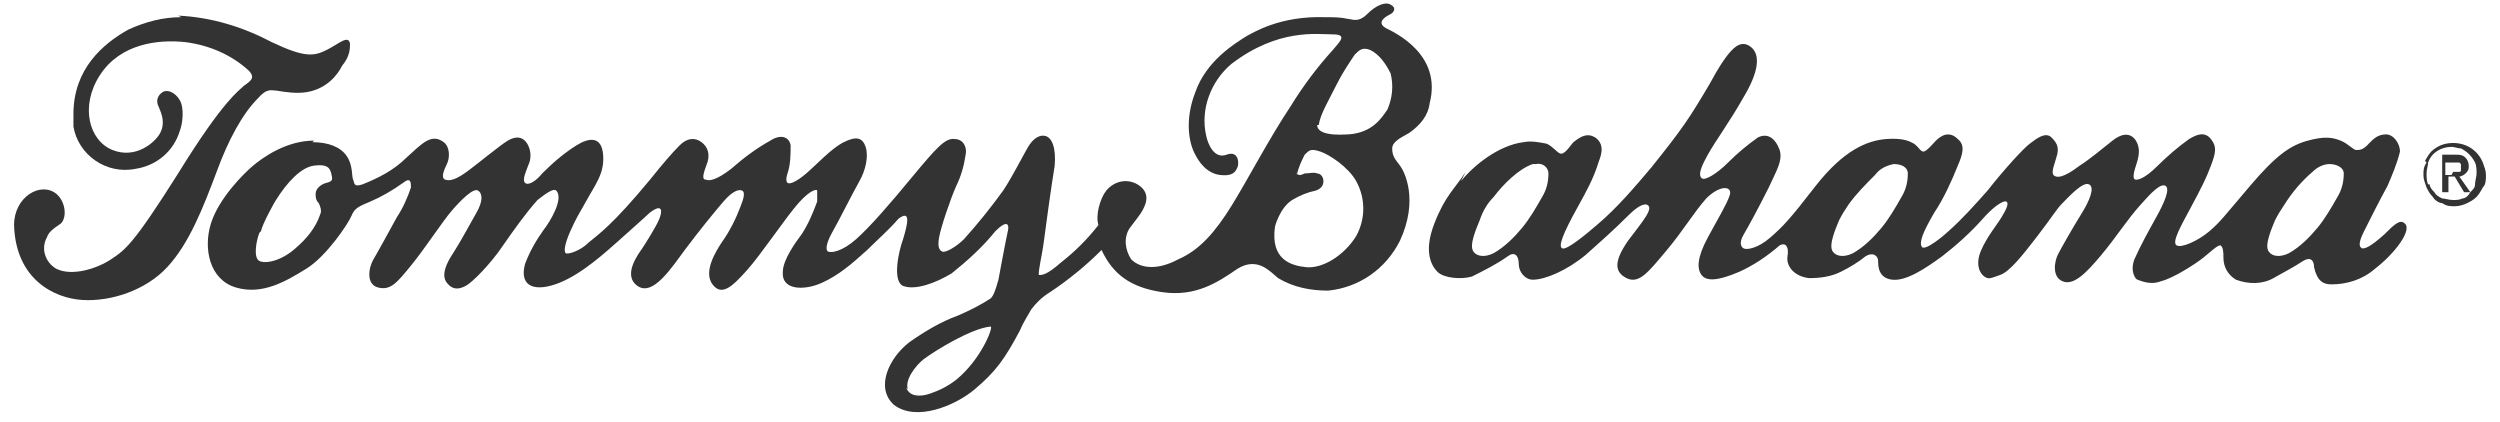 <?xml version="1.0" encoding="UTF-8"?>
<svg id="Layer_1" xmlns="http://www.w3.org/2000/svg" version="1.1" viewBox="0 0 160 27">
  <!-- Generator: Adobe Illustrator 29.3.1, SVG Export Plug-In . SVG Version: 2.1.0 Build 151)  -->
  <defs>
    <style>
      .st0 {
        fill: #333;
        fill-rule: evenodd;
      }
    </style>
  </defs>
  <path class="st0" d="M11.4,1c2.1.1,4.1.7,6,1.7,2.1,1,2.7.9,3.5.5s1.4-1,1.5-.4c0,.3,0,.8-.5,1.4-.3.6-1,1.5-2.3,1.7-.6.1-1.3,0-1.9-.1-.3,0-.6-.2-1.2.5-1,1-1.9,2.7-2.6,4.6-.9,2.4-1.8,4.7-3.2,6.2s-3.6,2.2-5.4,2.1S1,17.9.9,14.4c0-1.8,1.7-2.8,2.7-2,.6.5.7,1.5.3,1.9-.6.4-.8.6-.9.9-.4.7-.1,1.6.6,2,1,.5,2.6,0,3.5-.6s1.4-.9,4.3-5.5c2.9-4.7,3.9-5.3,4.2-5.6.4-.3.8-.5.3-1-1.1-1-2.5-1.6-4-1.8-1.8-.2-4.2.1-5.5,2.1s-.7,4.2.8,4.8c1.5.6,2.7-.5,3-1,.5-.8,0-1.6-.1-1.9-.1-.3,0-.6.3-.8.3-.2.8,0,1.1.5.3.5.2,1.5,0,2-.4,1.3-1.5,2.2-2.8,2.4-1.9.4-3.7-.9-4-2.7,0-.3,0-.5,0-.8,0-2.9,1.9-4.5,3.5-5.4,1.1-.5,2.2-.8,3.4-.8h0Z"/>
  <path class="st0" d="M155.2,10.3c.1-.2.3-.5.4-.6.2-.2.4-.3.6-.4.5-.2,1.1-.2,1.6,0,.5.2.9.6,1.1,1.1.1.3.2.5.2.8,0,.3,0,.6-.2.8-.1.2-.3.5-.4.6-.2.2-.4.3-.6.4-.2.1-.5.2-.8.2-.3,0-.5,0-.8-.2-.2,0-.5-.2-.6-.4-.2-.2-.3-.4-.4-.6-.1-.3-.2-.5-.2-.8,0-.3,0-.5.2-.8ZM155.5,11.8c0,.2.2.4.3.5.1.2.3.3.5.4.2,0,.4.1.7.1.2,0,.4,0,.6-.1.2,0,.4-.2.5-.4.2-.2.3-.3.3-.5,0-.2.1-.5.1-.7,0-.2,0-.5-.1-.7-.2-.4-.5-.7-.9-.9-.2,0-.4-.1-.6-.1-.7,0-1.3.4-1.5,1,0,.2-.1.4-.1.7,0,.2,0,.5.1.7h0ZM157.2,9.9c.2,0,.4,0,.6.2.1.1.2.3.2.5,0,.2,0,.3-.2.5-.1.1-.3.2-.4.2l.7,1h-.4l-.6-1h-.4v1h-.4v-2.4h.9ZM157,11c0,0,.2,0,.2,0,0,0,.1,0,.2,0,0,0,.1,0,.1-.1,0,0,0-.1,0-.2,0,0,0-.1,0-.2,0,0,0,0-.1-.1,0,0-.1,0-.2,0,0,0-.1,0-.2,0h-.5v.8h.4ZM93.5,11.6c.8-1,2.4-2.3,4-2.5.5-.1,1,0,1.5.1.4.2.6.5.8.6.3.2.7-.5.9-.7.5-.4.9-.6,1.4-.3.7.5.3,1.3.2,1.6-.3,1-.8,1.9-1.3,2.8-1,1.8-1.3,2.6-1,2.7s1.5-.9,2.2-1.5c1.3-1.1,2.4-2.4,3.5-3.7,2-2.5,2.4-3.1,3.7-5.3,1.3-2.4,1.9-2.8,2.5-2.5.9.5.6,1.8-.3,3.3-.9,1.6-1.8,2.8-2.3,3.7s-.6,1.3-.4,1.5,1-.3,1.7-1c.6-.6,1.2-1.1,1.9-1.6.6-.3,1.1,0,1.4.8.2.7-.2,1.3-.7,2.4-.6,1.2-1.3,2.5-1.6,3s-.2.8,0,.9.9,0,1.7-.7,1.2-1.1,2.9-3.3c1.8-2.3,3.3-2.9,4.5-3,1.2-.1,1.6.2,1.8.3.3.2.4.5.6.5.2,0,.6-.5.8-.7.4-.4.9-.6,1.4-.1.5.4.3,1,0,1.7-.4,1-.9,2.1-1.5,3-.7,1.2-1,1.9-.8,2.2s1.5-.8,1.7-1c.9-.8,1.7-1.7,2.5-2.6,1.1-1.4,2.3-2.7,2.7-3s1-.8,1.4-.4c.4.4.5.7.3,1.3-.2.7-.4,1.1,0,1.2s1.1-.4,1.5-.7c.5-.3,1.6-1.2,2.1-1.6.5-.4,1.1-.6,1.5,0,.3.5.2,1,0,1.6s-.2.9,0,.9c.1,0,.5,0,1.4-.9.6-.6,1.3-1.2,2-1.7.5-.3,1-.5,1.4,0s.3.9,0,1.7-.6,1.4-1.3,2.7-1.2,2.2-.9,2.4,1.4-.3,2.1-.9.9-.9,2.6-2.9,2.6-2.6,3.7-2.9,1.6-.2,2.1,0,.8.6,1,.6c.2,0,.4,0,.7-.3s.6-.7,1.2-.7c.5,0,.9.6.9,1.1-.2.8-.5,1.5-.8,2.2-.5.9-1.2,2.3-1.5,2.9s-.4,1-.1,1.1c.2,0,.5-.1,1.4-.9.6-.6,1-1,1.3-.7.5.4-.6,1.9-1.9,2.9-.8.7-1.8,1-2.8,1-.5,0-.9-.2-1.1-1.1,0-.4-.2-.7-.7-.4-.6.4-1.2.7-1.9,1.1-.7.4-1.6.4-2.4.1-.5-.3-.8-.8-.8-1.4,0-.3,0-.7-.2-.8-.2,0-.6.4-1.1.8s-1.9,1.3-2.7,1.5c-.5.2-1,.1-1.5-.1-.1,0-.5-.5-.2-1.3.4-.9.9-1.8,1.4-2.7.5-.9.9-1.8.6-2s-.9.4-1.6,1.2c-.9,1-1.5,2-2.5,3.2s-1.8,2-2.5,1.7-.5-1.3-.3-1.7,1-1.8,1.5-2.6.9-1.7.5-1.9c-.4-.2-1.3.8-1.7,1.2s-.6.8-1.6,2.1-1.8,2.3-2.4,2.5-.7.3-1,.1-.6-.8-.2-1.7,1-1.6,1.3-2.1.5-.9.3-1-.9.4-1.5,1.1c-.8.9-1.7,1.7-2.6,2.4-1.1.8-2.3,1.6-3.2,1.5s-.9-.9-.9-1.2-.3-.6-.8-.3c-.5.4-1,.7-1.6,1-.6.3-1.3.4-2,.4-1-.1-1.5-.8-1.4-1.4s-.1-.9-.5-.7c-.8.7-1.7,1.3-2.6,1.7-1.4.6-2.1.6-2.4.2s-.3-1.1.4-2.4,1.2-2.1,1.4-2.7-.6-.7-1.5.2c-.8.9-1.5,2.1-2.6,3.4s-1.7,2.1-2.5,1.7c-.8-.4-.8-1.1.1-2.4.9-1.2,1.7-2.1,1.2-2.3-.3-.1-.8.3-1.2.7-.9.9-1.8,1.7-2.7,2.5-1.2,1-2.6,1.6-3.4,1.6-.5,0-.9-.5-.9-1,0-.6-.3-.8-.7-.5-.7.5-1.5.9-2.3,1.3-.7.2-1.8.1-2.2-.3s-.9-1.3-.2-3.1,1.3-2.2,2-3.3h0ZM94.7,14.1c-.2.5-.7,1.6-.4,2,.2.3.7.4,1.3.1.7-.4,1.3-1,1.8-1.6.5-.6.9-1.3,1.3-2,.3-.5.4-1,.4-1.5,0-.4-.4-.7-.8-.6,0,0-.1,0-.2,0-.9.3-1.9,1.3-2.5,2.1-.4.4-.7.9-.9,1.5h0ZM117.7,14.1c-.2.5-.7,1.6-.4,2,.2.3.7.4,1.3.1.7-.4,1.3-1,1.8-1.6.5-.6.9-1.3,1.3-2,.3-.5.4-1,.4-1.5,0-.4-.4-.6-.9-.6-.5.1-.9.3-1.2.7-.6.6-1.2,1.2-1.7,1.9-.2.3-.4.6-.6,1h0ZM145.6,14.1c-.2.5-.7,1.6-.4,2,.2.3.7.4,1.3.1.7-.4,1.3-1,1.8-1.6.5-.6.9-1.3,1.3-2,.3-.5.4-1,.4-1.5,0-.4-.5-.6-.9-.6-.4,0-.8.2-1.1.5-.7.6-1.3,1.3-1.8,2.1-.2.3-.4.6-.6,1h0ZM20,9.1c1,0,1.8.3,2.2.9s.3,1.3.4,1.5,0,.5.6.3c1-.4,2-.9,2.8-1.7,1-.9,1.6-1.6,2.4-1,.4.3.4,1,.2,1.4s-.4.9-.1,1,.7,0,1.5-.6,2-1.6,2.5-1.9,1-.3,1.3.3c.2.4.2.9,0,1.3-.1.3-.4.9-.2,1.1s.7-.1,1.1-.6c.7-.7,1.4-1.3,2.2-1.8.8-.5,1.6-.6,1.7.6s-.5,1.9-1.1,3c-.5.9-.6,1-1,1.9s-.4,1.3-.3,1.4.9-.1,1.5-.7c.6-.5,1.5-1.1,3.9-4,.8-1,1.4-1.7,1.9-2.2.5-.5,1-.5,1.4-.2.4.3.6.8.3,1.5-.3.8-.2.9,0,.9.2.1.7,0,1.6-.7.8-.7,1.6-1.3,2.5-1.8.6-.4,1.2-.3,1.3.3,0,.6,0,1.2-.2,1.8-.1.3-.1.5,0,.6s.5,0,1.2-.6,1.6-1.6,2.4-2,1.2-.3,1.4.3,0,1.5-.4,2.2-1.3,2.5-1.7,3.2-.5,1.2-.3,1.3.9,0,1.8-.8,2.2-2.3,3.6-4c1.5-1.8,2.1-2.5,2.7-2.4.6,0,.8.6.7,1-.1.7-.3,1.4-.6,2-.4.9-1,2.7-1.1,3.3s0,.8.2.9c.2.1.9-.3,1.4-.8.9-1,1.7-2,2.5-3.1.6-.9,1.3-2.3,1.6-2.8s.7-.8,1.1-.7.7.7.6,1.9c-.2,1.2-.6,4.1-.7,4.9s-.4,2-.3,2.1c.2,0,.5,0,1.4-.8.9-.7,1.7-1.5,2.4-2.4-.2-.6.1-1.7.5-2.2.5-.6,1.3-.8,2-.4,1,.6.4,1.5.3,1.7-.1.2-.5.7-.8,1.1-.4.6-.3,1.4.1,2,.6.6,1.7.7,3,0,1.4-.6,2.4-1.8,3.4-3.4s2.4-4.3,3.8-6.4c.8-1.3,1.7-2.5,2.7-3.6.4-.5,1-1,0-1s-3.5-.4-6.5,1.9c-1.3,1.1-2,2.9-1.6,4.6.1.5.5,1.5,1.3,1.2.8-.3.8.6.7.8s-.2.6-1.1.5-1.4-.9-1.6-1.3c-.4-.7-.7-2.2,0-4,.7-2,2.5-3.1,3.3-3.6.4-.2,2.1-1.3,5-1.2.5,0,1,0,1.4.1.3,0,.7.3,1.3-.3s1.2-.8,1.5-.6c.4.2.2.5,0,.6s-1,.5-.3.9c.6.3,3.6,1.7,2.8,4.8-.1.8-.6,1.4-1.3,1.9-.3.2-1.1.5-1.1,1s.2.7.5,1.1,1.2,2.2,0,4.8c-.9,1.8-2.6,3-4.6,3.2-1.1,0-2.2-.2-3.2-.8-.5-.4-1.3-1.4-2.6-.6-1.3.9-2.7,1.8-4.8,1.5s-3.2-1.2-3.9-2.7c-1,1-2.1,1.9-3.3,2.7-.5.3-.9.7-1.2,1.1-.1.2-.5.8-.7,1.3-1,1.9-1.6,2.7-2.9,3.8-1.3,1.1-3.8,2.1-5.2,1-1.2-1.1-.3-3,1-4,1-.7,2-1.3,3.1-1.7.7-.3,1.5-.7,2.1-1.1.2-.2.3-.5.5-1.2,0,0,.5-2.7.6-3.1s0-.8-.8,0c-.8,1-1.8,1.9-2.8,2.7-1,.6-2.3,1.1-3.1.8-.7-.3-.3-2.2,0-3,.3-1,.5-1.9-.3-1.3-.6.7-1.3,1.3-2,2-1,.9-1.8,1.6-2.9,2.1s-2.6.5-2.5-.7c0-.8.9-2,1.2-2.4.4-.6.7-1.3,1-2.1,0-.5,0-.6,0-.7s-.4-.1-1.2.8-2.4,3.3-3.3,4.3-1.6,1.7-2.2.9.2-2.1.6-2.7c.5-.7.9-1.5,1.2-2.3.2-.5.3-.9.1-1s-.6,0-1.2.7-1.5,1.8-2.4,3-2.1,3.1-3.1,2.4.1-2.1.3-2.4.9-1.4,1.1-1.9.2-1-.6-.4c0,0-1.2,1.1-2,1.8s-2.3,2.1-3.8,2.7-2.6.3-2.2-1.2c.3-.8.7-1.5,1.2-2.2.4-.5,1.3-2,.8-2.5-.2-.2-.8.3-1.2.6-.8.9-1.5,1.9-2.2,2.9-.8,1.2-2,2.4-2.4,2.6s-.8.3-1.2-.2,0-1.3.4-1.9,1.1-1.9,1.5-2.6.4-1.2.1-1.4-1.1.6-1.7,1.3-1.7,2.4-2.6,3.5-1.3,1.6-2.1,1.4-.6-1.3-.3-1.8,1-1.8,1.5-2.7c.4-.6.7-1.3.9-1.9,0-.3,0-.7-.5-.3-.7.5-1.4.9-2.1,1.2-.7.3-1,.4-1.2.9s-1.6,2.6-2.9,3.4-2.8,1.7-4.5,1.2-2.1-2.5-1.6-4.1,2.1-3.2,2.7-3.7,2.1-1.6,3.9-1.6ZM16.6,14.9c-.2.5-.4,1.6,0,1.8s1.4,0,2.3-.8c.7-.6,1.3-1.3,1.6-2.2.1-.2,0-.5-.1-.7-.2-.2-.2-.4-.2-.6,0-.3.3-.6.7-.7s.4-.2.3-.6-.3-.6-1.1-.5-1.7,1-2.5,2.3c0,0-.8,1.4-.9,1.9ZM58,24.8c.2.6.9.6,1.5.4.6-.2,1.2-.5,1.7-.9,1.6-1.3,2.4-3.4,2.2-3.4-1.2.1-3.5,1.5-4.3,2.1-.5.4-1.2,1.3-1,1.9ZM84.3,8c0,.4.5.7,2,.6s2.1-1,2.5-1.6c.3-.7.4-1.5.2-2.3-.3-.6-.7-1.2-1.3-1.5-.5-.2-.7,0-1,.3-.4.6-.8,1.2-1.1,1.8-.6,1.2-1.1,2-1.2,2.7ZM83,11c0,.3.3.2.5.1.3,0,.6-.1.8,0,.2,0,.4.2.4.5,0,.3-.2.5-.5.6-.5.1-1,.3-1.5.6-.8.5-1.1,1.7-1.1,1.7-.3,2.1,1,2.5,2,2.6s2.4-.7,3.2-2c.6-1.1.6-2.4,0-3.5-.5-.9-1.7-1.7-2.3-1.9s-.7-.1-1,.2c-.2.4-.4.8-.5,1.3h0Z"/>
</svg>